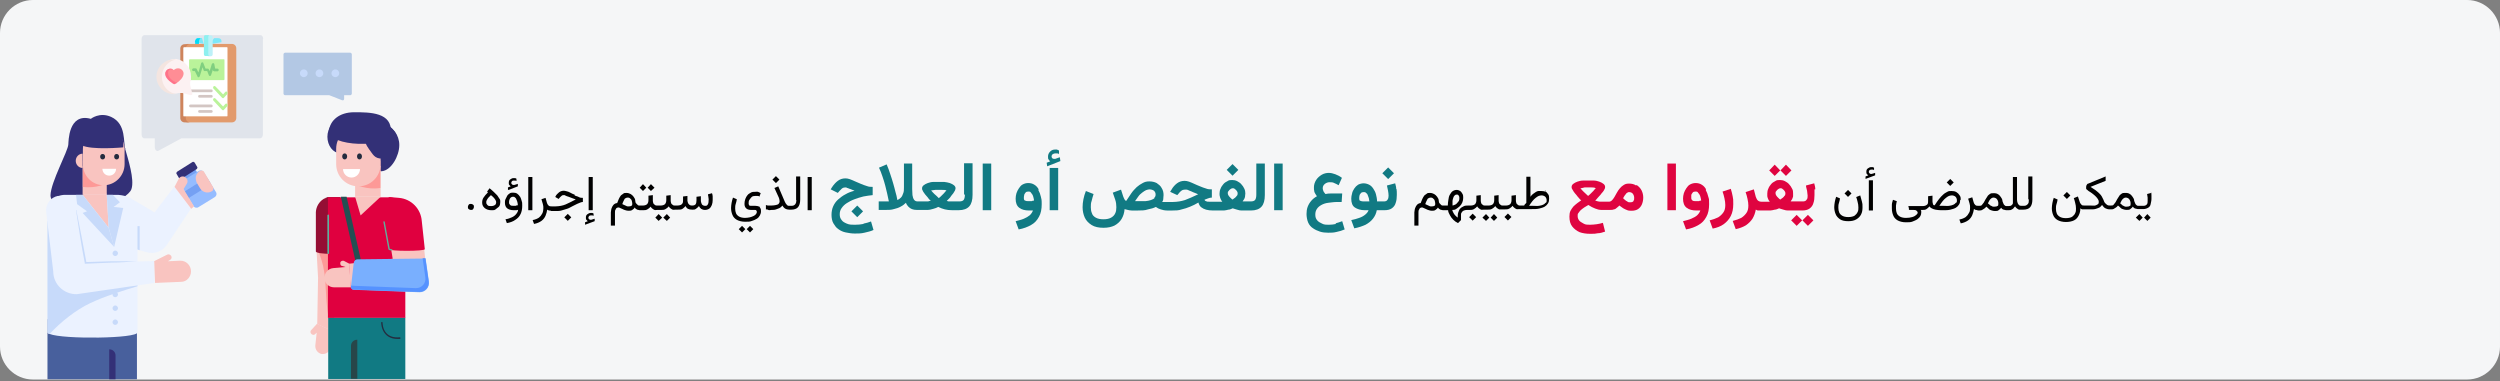 <?xml version="1.0" encoding="UTF-8"?>
<svg xmlns="http://www.w3.org/2000/svg" id="Ebene_1" data-name="Ebene 1" version="1.1" viewBox="0 0 911 139">
  <rect x="0" y="0" width="911" height="139" fill="#808080" stroke="none"/>
  <defs>
    <style>
      .cls-1 {
        fill: #242c3f;
      }

      .cls-1, .cls-2, .cls-3, .cls-4, .cls-5, .cls-6, .cls-7, .cls-8, .cls-9, .cls-10, .cls-11, .cls-12, .cls-13, .cls-14, .cls-15, .cls-16, .cls-17, .cls-18, .cls-19, .cls-20, .cls-21, .cls-22, .cls-23, .cls-24, .cls-25, .cls-26, .cls-27, .cls-28, .cls-29, .cls-30, .cls-31, .cls-32, .cls-33, .cls-34, .cls-35, .cls-36 {
        stroke-width: 0px;
      }

      .cls-2 {
        fill: #fcf1f2;
      }

      .cls-3 {
        fill: #7de8f9;
      }

      .cls-4 {
        fill: #117a83;
      }

      .cls-5 {
        fill: #bcf1f8;
      }

      .cls-6 {
        fill: #95bcff;
      }

      .cls-7 {
        fill: #000;
      }

      .cls-8 {
        fill: #8ef0f0;
      }

      .cls-9 {
        fill: #ce845c;
      }

      .cls-10 {
        fill: #ebf2ff;
      }

      .cls-11 {
        fill: #e29a6c;
      }

      .cls-12 {
        fill: #df0440;
      }

      .cls-13 {
        fill: #baf39a;
      }

      .cls-14 {
        fill: #80cf80;
      }

      .cls-15 {
        fill: #79affe;
      }

      .cls-16 {
        fill: #234f53;
      }

      .cls-17 {
        fill: #5592ff;
      }

      .cls-18 {
        fill: #ff738a;
      }

      .cls-19 {
        fill: #f5f6f7;
      }

      .cls-20 {
        fill: #950e34;
      }

      .cls-21 {
        fill: #5db19c;
      }

      .cls-22 {
        fill: #e0003f;
      }

      .cls-23 {
        fill: #f9c4c0;
      }

      .cls-24 {
        fill: #fd9997;
      }

      .cls-25 {
        fill: #d3c6c3;
      }

      .cls-26 {
        fill: #75a0f3;
      }

      .cls-27 {
        fill: #284649;
      }

      .cls-28 {
        fill: #c7dafa;
      }

      .cls-29 {
        fill: #e0e4eb;
      }

      .cls-30 {
        fill: #48609d;
      }

      .cls-31 {
        fill: #fff;
      }

      .cls-32 {
        fill: #333077;
      }

      .cls-33 {
        fill: #00ddf9;
      }

      .cls-34 {
        fill: #b3c8e4;
      }

      .cls-35 {
        fill: #f4e5e0;
      }

      .cls-36 {
        fill: #ff8d95;
      }
    </style>
  </defs>
  <g id="Ebene_1-2" data-name="Ebene 1">
    <g id="Page-1">
      <g id="vorlage">
        <g id="arztbesuch-entscheiden-">
          <path id="Path-Copy" class="cls-19" d="M0,12v114.3c0,6.6,5.4,12,12,12h887c6.6,0,12-5.4,12-12h0V12C911,5.4,905.6,0,899,0H12C5.4,0,0,5.4,0,12Z"></path>
        </g>
      </g>
    </g>
    <g>
      <g>
        <rect class="cls-4" x="310.8" y="75.5" width="3" height="3" transform="translate(37.1 243.4) rotate(-45)"></rect>
        <path class="cls-4" d="M314.7,81.6c-1,.2-2.1.3-3.2.3s-2,0-2.9-.4-1.5-.7-1.9-1.3c-.5-.6-.7-1.2-.7-2.1s.2-1.6.7-2.3c.5-.7,1.1-1.3,1.9-1.8s1.7-1,2.8-1.4c1-.4,2.1-.7,3.2-1,1.1-.2,2.3-.4,3.4-.5v-3c-.7,0-1.4,0-2.1-.3-.7-.2-1.5-.5-2.2-.8s-1.4-.6-2.1-.9-1.3-.6-1.9-.8c-.6-.2-1.1-.3-1.6-.3-1.1,0-2,.3-2.8.9s-1.5,1.4-2.1,2.3l-.5.8,2.6,1.3.6-.7c.3-.3.6-.6.9-.9.4-.3.8-.4,1.2-.4s.4,0,.7.2c.3,0,.7.3,1.2.4.5.2,1,.4,1.5.6-1.2.3-2.3.7-3.3,1.3-1,.5-1.9,1.2-2.7,1.9-.8.7-1.4,1.6-1.8,2.5s-.6,2-.6,3.1.2,2.3.7,3.1,1,1.6,1.8,2.1c.8.6,1.7,1,2.7,1.2s2.1.4,3.3.4,2.3,0,3.5-.3,2.3-.5,3.3-1l-.9-3.1c-.8.3-1.7.6-2.8.8h0Z"></path>
        <path class="cls-4" d="M351.6,70.9c0,.8-.1,1.4-.4,1.9-.3.4-.8.6-1.7.6h-3.4c-.4,0-.7,0-1.1-.2.2-.2.5-.5.8-.8s.6-.6.8-1c.3-.3.5-.7.8-1,.2-.3.4-.7.6-1,.1-.3.2-.6.2-.8,0-.4-.2-.8-.6-1.1-.4-.3-.9-.6-1.5-.8-.6-.2-1.3-.3-2-.4-.7,0-1.4,0-2,0s-1.3,0-2,0c-.7,0-1.4.2-2,.4-.6.2-1.1.5-1.5.8s-.6.7-.6,1.1,0,.5.2.8c.1.3.3.6.6,1,.2.3.5.7.8,1s.6.7.8,1c.3.3.5.6.8.8-.3,0-.6,0-1,.2h-3.8c-.6,0-1-.2-1.3-.6s-.5-1-.6-1.7c0-.7-.1-1.4-.1-2.2v-9.3h-3v8.6c0,.9,0,1.7-.3,2.3-.2.6-.4,1.1-.8,1.5s-.8.7-1.3.9c-.2-1.1-.4-2.1-.7-3-.2-.9-.5-1.9-.8-3s-.7-2.3-1.1-3.5c-.4-1.2-.8-2.4-1.3-3.5l-2.8,1.2c.5,1,.9,2.1,1.3,3.3.4,1.1.7,2.2,1,3.3.3,1.1.5,2,.7,2.9s.4,1.8.6,2.8h-3.7v3.1h2.5c1.1,0,2.1,0,3-.3.9-.2,1.8-.5,2.5-.9.8-.4,1.4-.9,1.9-1.4.2.5.5,1,.9,1.4s.8.7,1.3.9c.5.2,1.1.3,1.8.3h1.9c.6,0,1.3,0,2,0,.7,0,1.4-.2,2.1-.4.7-.2,1.3-.4,1.8-.7.8.4,1.6.7,2.4.9.8.2,1.7.3,2.7.3h2.3c1.8,0,3.1-.5,3.9-1.4s1.2-2.3,1.2-4.2v-11.5h-3.1v11.3l.3.2ZM344,70.4c-.3.3-.6.6-.9.9s-.6.6-1,.9c-.6-.6-1.1-1.1-1.6-1.5-.4-.4-.8-.8-1.2-1.3.5,0,1-.2,1.5-.2h2.6c.5,0,1,0,1.5.2-.3.3-.6.6-.9,1h0Z"></path>
        <rect class="cls-4" x="358.1" y="59.6" width="3.1" height="17"></rect>
        <path class="cls-4" d="M378.5,69c-.4-.7-.9-1.3-1.6-1.7-.6-.4-1.4-.6-2.2-.6s-1.4.2-2,.5-1,.8-1.4,1.4-.7,1.2-.9,1.8c-.2.7-.3,1.3-.3,2,0,1.5.4,2.6,1.3,3.3.9.7,2.1,1,3.6,1s.4,0,.7,0,.5,0,.7,0c-.2.6-.6,1.2-1.1,1.7-.6.5-1.3.9-2.2,1.3-.9.4-1.9.6-3,.9l1.1,3c1.7-.3,3.3-.9,4.5-1.6,1.3-.7,2.2-1.7,2.9-3,.7-1.2,1-2.8,1-4.6s-.1-1.8-.3-2.7c-.2-.9-.5-1.7-.9-2.4v-.2ZM376,73.3h-1c-.6,0-1.1,0-1.4-.2-.4,0-.5-.5-.5-.9s0-.6.1-1c0-.4.3-.7.5-1s.6-.4,1-.4.7,0,.9.3.4.5.6.8.3.7.4,1.1.2.8.2,1.1c-.2,0-.5,0-.8.2h0Z"></path>
        <path class="cls-4" d="M384.5,57.9h0c-.4,0-.8,0-1-.2s-.3-.4-.3-.6c0-.4.1-.7.4-.9s.6-.3.9-.3h.7c.2,0,.5,0,.7.3v-1.4c-.3,0-.5-.2-.7-.3-.2,0-.5,0-.8,0-.6,0-1.2.2-1.7.7s-.8,1.1-.8,1.8,0,.8.2,1.1.4.5.6.7l-1.3.5.2,1.3,4.8-1.9-.2-1.4-1.7.6h0Z"></path>
        <rect class="cls-4" x="382.5" y="61.2" width="3.1" height="15.4"></rect>
        <rect class="cls-4" x="447.6" y="60.4" width="3" height="3" transform="translate(87.8 335.7) rotate(-45)"></rect>
        <path class="cls-4" d="M457.8,70.9c0,.8-.1,1.4-.4,1.9-.3.4-.8.6-1.7.6h-2.9c.2-.3.4-.6.6-.9.1-.3.3-.6.3-1s.1-.7.1-1c0-.6-.1-1.2-.4-1.8-.3-.6-.6-1.1-1.1-1.6-.4-.5-1-.8-1.5-1.1-.6-.3-1.2-.4-1.8-.4s-1.2,0-1.7.4c-.6.3-1.1.6-1.5,1.1s-.8,1-1,1.6c-.3.6-.4,1.2-.4,1.8s0,.7.1,1c0,.3.2.7.3,1s.3.6.6,1h-4.8c-.5,0-.8,0-1.1-.2-.3,0-.5-.3-.6-.5.4-.2.8-.3,1.3-.5s.9-.3,1.4-.3v-3c-.7,0-1.4,0-2.1-.3-.7-.2-1.5-.5-2.2-.8s-1.5-.6-2.1-.9c-.7-.3-1.3-.6-1.9-.8-.6-.2-1.1-.3-1.6-.3-1.1,0-2,.3-2.8.9s-1.5,1.4-2,2.3l-.5.8,2.6,1.2.6-.7c.2-.3.5-.6.9-.9s.8-.4,1.2-.4.4,0,.7,0c.3,0,.6.2,1.1.4.4.2.9.3,1.4.6.5.2,1.1.4,1.7.7-.9.4-1.8.8-2.6,1.2-.8.3-1.5.6-2.2.9-.7.2-1.4.4-2.1.5s-1.5.2-2.3.2h-3.9c.2-.3.4-.7.4-1.2s.1-.9.1-1.3c0-1-.2-1.8-.7-2.6-.4-.8-1.1-1.3-1.8-1.8-.8-.4-1.7-.6-2.7-.6s-1.7.2-2.4.6c-.8.4-1.5.9-2.2,1.5-.7.7-1.4,1.4-2,2.3s-1.2,1.8-1.8,2.7c-.2,0-.4-.2-.6-.5s-.3-.7-.5-1.1l-.8-2.5-3,1.1c.3.8.6,1.7.9,2.6s.4,1.8.4,2.7-.1,1.6-.4,2.2c-.3.7-.8,1.2-1.5,1.6s-1.6.6-2.8.6-2.1-.2-2.8-.6c-.7-.4-1.2-.9-1.4-1.6-.3-.7-.4-1.4-.4-2.2s0-1.5.3-2.3c.2-.8.4-1.6.7-2.5l-2.8-1.1c-.4,1-.7,2-.9,3-.2,1-.3,2-.3,2.9,0,1.4.3,2.7.8,3.8.5,1.1,1.4,2,2.5,2.7s2.6,1,4.3,1,2.9-.3,4-.8c1.1-.6,2-1.4,2.6-2.4s1-2.2,1.1-3.6l1.2.3c.4.1.9.2,1.4.2h2.3c1.3,0,2.5,0,3.6-.4,1.1-.2,2.1-.5,2.9-.9.5.4,1.1.7,1.8.9.6.2,1.4.4,2.3.4h2c1.1,0,2.2,0,3.3-.4,1-.2,2.1-.6,3.1-1s2-.9,3-1.5c.2.7.5,1.3,1,1.7.5.4,1.1.7,1.8.9.7.2,1.6.3,2.6.3h2.4c.4,0,.9,0,1.5,0,.5,0,1.1-.2,1.6-.3.6,0,1.1-.3,1.6-.5.5.2,1,.3,1.6.5s1.1.3,1.6.3,1,0,1.4,0h2c1.8,0,3.1-.5,3.9-1.4s1.2-2.3,1.2-4.2v-11.5h-3.1v11.3h0ZM420.7,72.2c-.3.3-.8.5-1.3.7-.6.2-1.2.3-2,.4h-3.8c.4-.6.8-1.1,1.2-1.7s.9-1,1.4-1.4,1-.7,1.4-.9c.5-.2,1-.3,1.4-.3s1.1.2,1.5.5c.4.4.6.8.6,1.4s-.2.9-.5,1.2h0ZM450.7,71.3c-.2.3-.4.6-.7.8-.3.2-.6.4-.8.6-.2,0-.5-.3-.8-.6-.3-.3-.5-.5-.7-.8s-.3-.6-.3-.9,0-.5.3-.8c.2-.3.4-.5.7-.7.3-.2.5-.3.8-.3s.5,0,.8.3c.3.2.5.4.7.7.2.3.3.5.3.8s0,.6-.3,1h0Z"></path>
        <rect class="cls-4" x="464.3" y="59.6" width="3.1" height="17"></rect>
        <path class="cls-4" d="M486.9,81.6c-.9.2-1.8.3-2.7.3s-1.7,0-2.4-.4c-.7-.3-1.4-.7-1.8-1.2-.5-.6-.7-1.2-.7-2.1s.2-1.5.6-2.1.9-1,1.6-1.4,1.6-.7,2.5-.8,2.1-.3,3.3-.3h1.6l.2-3.1h-3.9c-.6,0-1.3,0-2.1.2-.2,0-.3-.3-.5-.5s-.3-.4-.4-.7c-.1-.3-.2-.6-.2-.9,0-.7.3-1.2.8-1.6s1.1-.6,1.7-.6,1.2,0,1.7.3c.5.2,1.1.5,1.6.8l1.2-2.7c-.8-.6-1.6-1-2.4-1.3s-1.6-.5-2.4-.5-1.8.2-2.6.7c-.8.5-1.5,1.1-2,1.9s-.8,1.7-.8,2.6,0,.9.1,1.3c0,.4.2.8.4,1.1.2.3.4.7.6.9-.9.5-1.6,1.1-2.1,1.7-.6.7-1,1.4-1.3,2.2-.3.8-.4,1.7-.4,2.6s.2,2.2.6,3.1,1,1.6,1.8,2.1c.7.5,1.6.9,2.5,1.2s2,.4,3,.4,2,0,3.1-.3c1-.2,2-.5,2.9-.9l-.9-3c-.8.3-1.7.6-2.5.8l.3.2Z"></path>
        <rect class="cls-4" x="504.3" y="61.7" width="3" height="3" transform="translate(103.5 376.1) rotate(-45)"></rect>
        <path class="cls-4" d="M508.8,69c0-.7-.2-1.5-.4-2.2l-3,.8c.1.6.3,1.3.4,1.9s.2,1.2.2,1.8-.1,1.1-.4,1.5c-.2.4-.7.6-1.3.6h-2.5c0-.9-.2-1.8-.4-2.6-.2-.8-.6-1.5-1-2.1s-.9-1.1-1.5-1.4-1.3-.5-2-.5-1.4.2-2,.5c-.6.4-1,.8-1.4,1.4s-.7,1.2-.8,1.8c-.2.7-.3,1.3-.3,1.9,0,1.5.4,2.6,1.3,3.2s2.1,1,3.7,1h1.3c-.2.6-.6,1.1-1.2,1.6s-1.3.9-2.2,1.2c-.9.3-1.8.6-2.9.8l1.1,3c1.6-.3,3-.8,4.1-1.3,1.1-.6,2-1.3,2.7-2.2s1.2-1.9,1.4-3.1h2.7c1.2,0,2.1-.2,2.8-.7s1.2-1.2,1.4-2c.3-.8.4-1.8.4-2.9s0-1.4-.1-2.1h-.1ZM497.3,73.4c-.6,0-1.1,0-1.5-.2-.4,0-.5-.4-.5-.9s0-.6.1-1c0-.3.3-.7.5-.9.2-.3.6-.4,1-.4s.6,0,.9.3c.2.2.5.4.6.8s.3.7.4,1.1c0,.4.2.8.2,1.2h-1.7Z"></path>
      </g>
      <g>
        <path class="cls-12" d="M596.2,67.6c-.7-.5-1.6-.7-2.6-.7s-1.4.2-1.9.5-1,.7-1.4,1.2-.8,1-1.1,1.6c-.3.5-.6,1.1-.9,1.6-.3.5-.6.9-.9,1.2-.3.3-.7.5-1.1.5h-3c-.7,0-1.4-.2-2-.4.3-.3.6-.6.9-1,.3-.4.7-.7,1-1.1s.6-.8.9-1.1c.3-.4.5-.7.6-1,.2-.3.2-.6.2-.8,0-.4-.2-.8-.6-1.1s-.9-.6-1.5-.8c-.6-.2-1.3-.4-2-.4s-1.4,0-2,0-1.3,0-2,0c-.7,0-1.4.2-2,.4-.6.2-1.1.5-1.5.8s-.6.7-.6,1.1,0,.5.2.8.4.7.6,1c.3.4.6.8.9,1.1.3.4.6.8.9,1.1.3.4.6.7.9.9-.5.3-.9.7-1.4,1-.5.4-1,.8-1.4,1.2-.4.5-.8,1-1.1,1.6s-.4,1.3-.4,2.1c0,1.5.3,2.7,1,3.6s1.6,1.6,2.7,2.1c1.1.4,2.4.6,3.9.6s1.8,0,2.7-.2c.9,0,1.8-.3,2.7-.6l-.8-3.2c-.7.2-1.4.4-2.2.5s-1.7.2-2.5.2-1.7,0-2.3-.4-1.2-.6-1.6-1.1c-.4-.5-.6-1-.6-1.7s0-.7.3-1.1c.2-.3.5-.7.8-1,.4-.3.8-.7,1.3-1s1-.6,1.5-.9c.9.6,1.7,1,2.5,1.3.7.3,1.5.5,2.2.5s1.5,0,2.3,0h.8c.6,0,1.1,0,1.5-.2.4,0,.8-.3,1.1-.6.3-.2.6-.5.9-.8.5.4,1,.7,1.4,1,.5.3,1,.5,1.5.7s1,.2,1.6.2c.9,0,1.7-.2,2.3-.6s1.1-1,1.4-1.7.5-1.6.5-2.5-.2-1.8-.6-2.6-1-1.4-1.7-1.9h-.3ZM580.6,69.6c-.3.3-.6.6-.9.9-.3.3-.6.6-1,.9-.6-.6-1.2-1.1-1.6-1.5-.4-.4-.8-.8-1.2-1.3.5,0,1-.2,1.5-.3h2.6c.5,0,1,0,1.5.3-.3.3-.6.6-.9,1h0ZM595.3,73.2c-.2.3-.5.5-1,.5s-.4,0-.7,0c-.3,0-.5-.2-.8-.4-.2,0-.4-.3-.6-.4-.2-.2-.5-.4-.7-.6,0-.3.3-.6.5-1,.2-.3.5-.6.7-.9.3-.2.6-.4.9-.4.6,0,1.1.2,1.4.6.3.4.5.9.5,1.5s0,.8-.3,1.1h0Z"></path>
        <rect class="cls-12" x="607.6" y="59.6" width="3.1" height="17"></rect>
        <path class="cls-12" d="M621.7,69c-.4-.7-.9-1.3-1.6-1.7-.6-.4-1.4-.6-2.2-.6s-1.4.2-2,.5-1,.8-1.4,1.4-.7,1.2-.9,1.8c-.2.7-.3,1.3-.3,2,0,1.5.4,2.6,1.3,3.3.9.7,2.1,1,3.6,1s.4,0,.7,0,.5,0,.7,0c-.2.6-.6,1.2-1.1,1.7s-1.3.9-2.2,1.3-1.9.6-3,.9l1.1,3c1.8-.3,3.3-.9,4.5-1.6,1.3-.7,2.2-1.7,2.9-3,.7-1.2,1-2.8,1-4.6s0-1.8-.3-2.7c-.2-.9-.5-1.7-.9-2.4v-.2ZM619.2,73.3h-1c-.6,0-1.1,0-1.4-.2s-.5-.5-.5-.9,0-.6,0-1c0-.4.3-.7.5-1s.6-.4,1-.4.7,0,.9.3.4.5.6.8c.2.3.3.7.4,1.1s.2.8.2,1.1c-.2,0-.5,0-.8.2Z"></path>
        <path class="cls-12" d="M630.7,68.8l-3,1c.3.8.5,1.6.7,2.5s.3,1.7.3,2.4c0,1.1-.2,2-.7,2.7s-1.1,1.3-1.9,1.8c-.8.4-1.9.8-3.1,1.1l1.1,3c1.5-.3,2.9-.8,4-1.6,1.1-.8,2-1.8,2.6-3s.9-2.6.9-4.3,0-1.8-.2-2.8-.4-1.9-.7-2.8h0Z"></path>
        <polygon class="cls-12" points="648.7 62.1 646.7 60 644.7 62.1 646.7 64.1 648.7 62.1"></polygon>
        <polygon class="cls-12" points="652.8 62.1 650.8 60 648.8 62.1 650.8 64.1 652.8 62.1"></polygon>
        <path class="cls-12" d="M661.5,69c0-.7-.2-1.5-.4-2.2l-3,.8c0,.6.3,1.3.4,1.9,0,.6.2,1.2.2,1.8s0,1.1-.4,1.5c-.2.4-.7.6-1.3.6h-4.5c.2-.3.4-.6.6-.9,0-.3.3-.6.3-1s0-.7,0-1c0-.6,0-1.2-.4-1.8-.3-.6-.6-1.1-1.1-1.6-.4-.5-1-.8-1.5-1.1-.6-.3-1.2-.4-1.8-.4s-1.2,0-1.7.4c-.6.3-1.1.6-1.5,1.1s-.8,1-1,1.6c-.3.6-.4,1.2-.4,1.8s0,.7,0,1c0,.3.2.7.3,1s.3.6.6,1h-3.1c-.5,0-1-.2-1.3-.5s-.5-.8-.7-1.3l-.7-2.7-3,1c.3.8.5,1.6.7,2.5s.3,1.7.3,2.4c0,1.1-.2,2-.7,2.7s-1.1,1.3-1.9,1.8c-.8.4-1.9.8-3.1,1.1l1.1,3c1.4-.3,2.7-.8,3.7-1.4,1-.7,1.8-1.5,2.4-2.4.6-1,1-2.1,1.2-3.3.2,0,.5.3.8.3s.6,0,.9,0h2.1c.4,0,.9,0,1.5,0,.5,0,1.1-.2,1.6-.3.6,0,1.1-.3,1.6-.5.5.2,1,.3,1.6.5s1.1.3,1.6.3,1,0,1.4,0h3.7c1.2,0,2.1-.2,2.8-.7s1.2-1.2,1.4-2c.3-.8.4-1.8.4-2.9s0-1.4,0-2.1h.2ZM650.3,71.3c-.2.3-.4.6-.7.8s-.6.4-.8.6c-.2,0-.5-.3-.8-.6-.3-.3-.5-.5-.7-.8s-.3-.6-.3-.9,0-.5.3-.8c.2-.3.4-.5.7-.7s.5-.3.8-.3.5,0,.8.3c.3.2.5.4.7.7.2.3.3.5.3.8s0,.6-.3,1h0Z"></path>
        <polygon class="cls-12" points="652.7 80.3 654.7 82.3 656.7 80.3 654.7 78.3 652.7 80.3"></polygon>
        <polygon class="cls-12" points="656.8 80.3 658.8 82.3 660.8 80.3 658.8 78.3 656.8 80.3"></polygon>
      </g>
      <g>
        <path class="cls-7" d="M181.2,71.2c-.4-.4-.8-.8-1.2-1.2s-1-.9-1.6-1.4l-.9,1.2.3.3c-.7.7-1.2,1.3-1.6,1.9s-.5,1.2-.5,1.9.3,1.4.9,1.9,1.4.8,2.4.8,1.3,0,1.7-.4.9-.6,1.2-1,.4-1,.4-1.6,0-.8-.3-1.2-.5-.8-.8-1.2h0ZM180.4,74.7c-.3.2-.8.4-1.4.4s-1.1,0-1.4-.4-.4-.5-.4-.9,0-.6.2-.9.3-.6.6-.9.6-.6.9-.9c.3.3.6.5.9.8s.5.6.7.9.3.6.3.8c0,.5-.1.8-.4,1.1h0Z"></path>
        <path class="cls-7" d="M189.5,71.7c-.3-.5-.6-.8-1-1.1-.4-.3-.9-.4-1.5-.4s-.9,0-1.3.3-.7.5-.9.9-.4.8-.6,1.2-.2.9-.2,1.3c0,.9.3,1.6.8,2s1.3.7,2.4.7.5,0,.8,0,.6,0,.8-.2c0,.6-.3,1.1-.7,1.6s-.9.9-1.6,1.2-1.4.6-2.3.7l.5,1.4c1.2-.2,2.3-.6,3.1-1.2.8-.5,1.5-1.2,1.9-2.1.4-.8.6-1.8.6-3s0-1.2-.2-1.8-.3-1.1-.6-1.6h0ZM188,75h-.8c-.6,0-1,0-1.3-.3s-.4-.5-.4-.9,0-.6.1-.9.2-.6.4-.8.5-.4.9-.4.5,0,.7.2.4.3.5.6.3.6.4,1,.2.8.2,1.3c-.3,0-.5,0-.8.2h.1Z"></path>
        <path class="cls-7" d="M185.4,69.2l3.3-1.3v-.9c-.1,0-1.3.4-1.3.4h0c-.3,0-.6,0-.8-.2s-.3-.4-.3-.5c0-.3.1-.5.3-.7s.4-.2.7-.2h.4c0,0,.3,0,.5.2v-.9c-.2,0-.3-.2-.5-.2h-.6c-.4,0-.8.2-1.2.5s-.5.7-.5,1.2,0,.6.2.8.3.4.5.5l-1,.4v.9h.3Z"></path>
        <rect class="cls-7" x="192.5" y="64.5" width="1.5" height="12.1"></rect>
        <path class="cls-7" d="M209.3,70.9c-.5-.2-1-.4-1.5-.7s-.9-.4-1.3-.5-.8-.2-1-.2c-.7,0-1.3.2-1.8.6s-1,.9-1.3,1.5v.2c-.1,0,1.2.7,1.2.7l.2-.3c.2-.3.5-.5.8-.8s.6-.3.9-.3.3,0,.6.2.6.2,1.1.4.8.3,1.3.5.9.3,1.3.5c-.7.3-1.4.7-2,1s-1.2.6-1.7.8-1.1.4-1.7.5-1.2.2-1.9.2h-1.5c-.4,0-.8,0-1.1-.3s-.5-.6-.6-1l-.5-1.8-1.5.5c.2.6.3,1.1.5,1.7s.2,1.1.2,1.6-.1,1.4-.4,1.9c-.3.6-.7,1.1-1.2,1.5-.6.4-1.3.7-2.3.9l.5,1.4c1.1-.2,2-.6,2.7-1.1s1.2-1.2,1.5-1.9c.3-.7.5-1.5.6-2.2l.6.3c.2,0,.6,0,.9.2h1.5c.8,0,1.6,0,2.2-.2s1.3-.4,2-.6,1.3-.6,2.1-1l1.6-.8c.4-.2.9-.4,1.2-.5s.6-.2.9-.2v-1.5c-.5,0-1,0-1.5-.3s-1-.3-1.5-.6v-.3Z"></path>
        <rect class="cls-7" x="206" y="78.3" width="1.8" height="1.8" transform="translate(4.6 169.5) rotate(-45)"></rect>
        <rect class="cls-7" x="214.5" y="64.5" width="1.5" height="12.1"></rect>
        <path class="cls-7" d="M215.5,80.1h0c-.3,0-.6,0-.8-.2s-.3-.3-.3-.5c0-.3.1-.5.3-.7s.4-.2.7-.2h.4c0,0,.3,0,.5.2v-.9c-.2,0-.3-.2-.5-.2h-.6c-.4,0-.8.2-1.2.5s-.5.7-.5,1.2,0,.6.2.8.3.4.5.5l-1,.4v.9c.1,0,3.5-1.3,3.5-1.3v-.9c-.1,0-1.3.4-1.3.4h.1Z"></path>
        <polygon class="cls-7" points="238.5 68.4 237.2 67.1 236 68.4 237.2 69.6 238.5 68.4"></polygon>
        <polygon class="cls-7" points="235.5 68.4 234.3 67.1 233.1 68.4 234.3 69.6 235.5 68.4"></polygon>
        <polygon class="cls-7" points="238.8 79.3 240 80.5 241.3 79.3 240 78 238.8 79.3"></polygon>
        <polygon class="cls-7" points="241.7 79.3 243 80.5 244.2 79.3 243 78 241.7 79.3"></polygon>
        <path class="cls-7" d="M259.5,70.4l-1.5.4c0,.2,0,.4.1.7s0,.5.1.8,0,.6,0,.9,0,.6-.1.9-.2.5-.4.7-.4.2-.8.2-.9-.2-1.1-.5-.3-.7-.4-1.2v-1.8c-.1,0-1.6.2-1.6.2v1.3c0,.6-.1,1.1-.3,1.4s-.6.5-1.3.5-.9-.2-1.2-.5-.4-.7-.5-1.2v-1.8c-.1,0-1.6.2-1.6.2v1.3c0,.5,0,.9-.2,1.2s-.4.5-.7.6-.7.2-1.2.2h-.7c-.4,0-.7,0-.9-.2s-.5-.3-.6-.6-.2-.6-.2-.9v-2.1c-.1,0-1.6.2-1.6.2v1.6c0,.7-.2,1.2-.5,1.5s-.9.5-1.6.5h-1.1c-.4,0-.7,0-.9-.2s-.5-.3-.6-.6-.2-.6-.2-.9v-2.1c-.1,0-1.6.2-1.6.2v1.6c0,.7-.2,1.2-.5,1.5s-.9.5-1.6.5h-1.1c-.3,0-.5,0-.7-.2s-.4-.4-.6-.6-.3-.6-.3-.9c0-.6-.3-1.1-.6-1.5s-.7-.8-1.1-1-.9-.4-1.5-.4-.9,0-1.2.3-.7.4-.9.7-.5.7-.7,1.2-.4,1-.6,1.5c-.5,0-1,.3-1.3.6s-.5.7-.7,1.2-.2,1-.3,1.6v4.8h1.5v-4.7c0-.5,0-.8.2-1.1s.2-.5.4-.6.4-.2.6-.2.4,0,.7.2.6.2.9.4.7.3,1,.4.7.2,1.1.2c.6,0,1,0,1.4-.3s.7-.5.9-.9c.2.4.5.6.9.8.3,0,.6.2.9.2h1.2c.6,0,1.1,0,1.6-.3s.9-.6,1.2-1c.2.3.3.5.6.7s.5.4.8.5.6,0,1,0h1.4c.6,0,1.1,0,1.6-.3s.9-.6,1.2-1c.2.3.3.5.6.7s.5.4.8.5.6,0,1,0h.8c.8,0,1.4,0,1.8-.3s.8-.6,1.1-1c.2.4.5.8.9,1s.9.3,1.6.3.9,0,1.3-.3.8-.6,1.1-1c.2.4.5.8.8,1s.8.4,1.4.4,1.2-.2,1.6-.5.7-.8.9-1.3.3-1.2.3-1.8v-1.3c0-.4-.1-.9-.3-1.3h.1ZM230.2,74.9c-.2.2-.5.3-.9.3s-.3,0-.6,0-.5-.2-.8-.3-.7-.3-1.1-.5c0-.3.2-.6.3-.9s.3-.5.4-.8.3-.4.5-.5.4-.2.7-.2.6,0,.9.3.5.4.6.8.2.7.2,1.1,0,.6-.3.9h.1Z"></path>
        <polygon class="cls-7" points="269.2 83.5 270.4 84.7 271.6 83.5 270.4 82.3 269.2 83.5"></polygon>
        <path class="cls-7" d="M276.5,75.3c-.3-.2-.7-.3-1.3-.3h-1.5c-.3,0-.6,0-.7-.2s-.2-.3-.2-.6c0-.5,0-1,.3-1.4s.5-.7.8-1,.8-.4,1.3-.4h.8c.3,0,.5,0,.7.3l.5-1.3c-.3-.2-.7-.4-1-.5s-.7,0-1,0c-.6,0-1.1,0-1.6.3s-.9.5-1.2.9-.6.8-.8,1.4-.3,1.1-.3,1.6,0,.7.1,1,.2.5.4.7.4.4.7.5.7.2,1.1.2h1.4c.3,0,.5,0,.6.2s.2.3.2.5c0,.3-.1.5-.3.8-.2.3-.5.5-.9.7s-.9.4-1.4.5-1.1.2-1.7.2c-.9,0-1.7-.2-2.2-.5s-.9-.7-1.1-1.2-.3-1.1-.3-1.7,0-1.1.2-1.7.3-1.1.4-1.7l-1.4-.6c-.2.6-.4,1.3-.5,1.9s-.2,1.3-.2,1.9c0,.9.2,1.8.5,2.5.3.8.9,1.4,1.6,1.8s1.8.7,3,.7,1.8,0,2.5-.3c.7-.2,1.3-.5,1.8-.8s.9-.8,1.1-1.2.4-.9.4-1.4,0-.9-.2-1.2-.3-.6-.6-.8v.3Z"></path>
        <polygon class="cls-7" points="272.1 83.5 273.3 84.7 274.5 83.5 273.3 82.3 272.1 83.5"></polygon>
        <rect class="cls-7" x="281.8" y="64.5" width="1.8" height="1.8" transform="translate(36.6 219.1) rotate(-45)"></rect>
        <path class="cls-7" d="M290.2,72.9c0,.6-.1,1.1-.4,1.5s-.7.6-1.4.6h-.8c-.3,0-.5,0-.7-.2s-.4-.4-.6-.7-.4-.8-.7-1.5l-2-4.7-1.4.6,1.6,3.5c0,.2.2.4.2.7s.1.4.1.6c0,.4-.1.6-.3.9s-.6.4-1,.5-1.1.2-1.8.2h-.9c-.3,0-.6,0-1-.2v1.6c.3,0,.6,0,.9.2s.7,0,1.1,0c.6,0,1.2,0,1.7-.2s.9-.3,1.3-.5.7-.5,1-.9c.2.3.4.6.6.8s.5.4.8.5.7.2,1.1.2h.7c1.1,0,2-.3,2.5-.9s.8-1.5.8-2.8v-8.4h-1.5v8.6Z"></path>
        <rect class="cls-7" x="294.3" y="64.5" width="1.5" height="12.1"></rect>
        <rect class="cls-7" x="535.8" y="78.2" width="1.8" height="1.8" transform="translate(101.2 402.7) rotate(-45)"></rect>
        <polygon class="cls-7" points="543.2 79.3 544.4 80.5 545.6 79.3 544.4 78 543.2 79.3"></polygon>
        <polygon class="cls-7" points="540.2 79.3 541.5 80.5 542.7 79.3 541.5 78 540.2 79.3"></polygon>
        <rect class="cls-7" x="548.6" y="78.2" width="1.8" height="1.8" transform="translate(105 411.7) rotate(-45)"></rect>
        <path class="cls-7" d="M563.4,70c-.5-.3-1.1-.4-1.8-.4s-.7,0-1,0-.7.2-1,.4-.6.4-1,.7-.6.6-.9,1v-7.3h-1.5v9.4c0,.2-.2.4-.4.5s-.2.4-.4.6h-1.3c-.4,0-.7,0-.9-.2s-.5-.3-.6-.6-.2-.6-.2-.9v-2.1c0,0-1.6.2-1.6.2v1.6c0,.7-.2,1.2-.5,1.5s-.9.5-1.6.5h-.9c-.4,0-.7,0-.9-.2s-.5-.3-.6-.6-.2-.6-.2-.9v-2.1c0,0-1.6.2-1.6.2v1.6c0,.7-.2,1.2-.5,1.5s-.9.5-1.6.5h-1.1c-.4,0-.7,0-.9-.2s-.5-.3-.6-.6-.2-.6-.2-.9v-2.1c0,0-1.6.2-1.6.2v1.6c0,.7-.2,1.2-.5,1.5s-.9.5-1.6.5h-1c-.6,0-1.1,0-1.6.3-.5.2-.9.5-1.2.8s-.5.8-.7,1.4-.2,1.2-.2,1.9c-.3-.2-.6-.5-.9-.8-.3-.3-.5-.6-.7-1-.2-.3-.3-.7-.4-1,.5,0,1,0,1.5-.4s.9-.6,1.3-1,.7-.9.9-1.4.3-1.1.3-1.6,0-1.1-.3-1.5c-.2-.4-.5-.8-.8-1s-.8-.4-1.3-.4-1.1.2-1.5.5-.7.8-1,1.3-.4,1.1-.5,1.8-.2,1.3-.2,1.9v.2h-1.7c-.3,0-.5,0-.7-.2s-.4-.4-.6-.6-.3-.6-.3-.9c0-.6-.3-1.1-.6-1.5s-.7-.8-1.1-1-.9-.4-1.5-.4-.9,0-1.2.3-.7.4-.9.7-.5.7-.7,1.2-.4,1-.6,1.5c-.5,0-1,.3-1.3.6s-.5.7-.7,1.2-.2,1-.3,1.6v4.8h1.5v-4.7c0-.5,0-.8.2-1.1s.2-.5.4-.6.4-.2.6-.2.4,0,.7.2.6.2.9.4.7.3,1,.4.7.2,1,.2c.6,0,1,0,1.4-.3s.7-.5.9-.9c.2.4.5.6.9.8.3,0,.6.2.9.2h1.9c0,.7.4,1.3.7,1.9s.7,1.1,1.2,1.6,1.1.9,1.7,1.2l1.1-1.1v-.8c0-.5,0-.9,0-1.3s.2-.6.4-.9.4-.4.7-.5.6-.2,1-.2h1c.6,0,1.1,0,1.6-.3s.9-.6,1.2-1c.2.3.3.5.6.7s.5.4.8.5.6,0,1,0h1.4c.6,0,1.1,0,1.6-.3s.9-.6,1.2-1c.2.3.3.5.6.7s.5.4.8.5c.3,0,.6,0,1,0h1.1c.6,0,1.1,0,1.6-.3s.9-.6,1.2-1c.2.3.3.5.6.7s.5.4.8.5.6,0,1,0h4.5c1.1,0,2,0,2.8-.2s1.5-.4,2-.7.9-.7,1.2-1.2.4-1,.4-1.7,0-1.2-.4-1.7-.7-.9-1.2-1.2h.4ZM522.8,74.9c-.2.2-.5.3-.9.3s-.3,0-.6,0-.5-.2-.8-.3-.7-.3-1.1-.5c0-.3.2-.6.3-.9s.3-.5.4-.8.3-.4.5-.5.4-.2.7-.2.6,0,.9.3.5.4.6.8.2.7.2,1.1,0,.6-.3.9h0ZM529.3,74.9c0-.6,0-1.1,0-1.6s.2-.9.3-1.3.3-.6.5-.8.4-.3.7-.3.5,0,.7.3.3.5.3.9,0,1-.4,1.4-.6.8-1,1-.9.4-1.3.4v-.2.2ZM563.2,73.9c-.2.3-.5.5-.9.7s-.9.3-1.5.4-1.4,0-2.2,0h-1.4c.4-.6.8-1.2,1.2-1.7s.8-.9,1.2-1.2.8-.6,1.1-.7.7-.2,1.1-.2,1,.2,1.3.5.5.8.5,1.3,0,.7-.3.9h0Z"></path>
        <rect class="cls-7" x="672.5" y="69.6" width="1.8" height="1.8" transform="translate(147.4 496.8) rotate(-45)"></rect>
        <path class="cls-7" d="M677.9,71.2l-1.5.6c.2.4.3,1,.5,1.7s.3,1.4.3,2.1,0,1.1-.3,1.7-.6.9-1.1,1.3c-.5.3-1.3.5-2.3.5s-1.7-.2-2.2-.5-.9-.7-1.1-1.2c-.2-.5-.3-1.1-.3-1.7s0-1.1.2-1.7.3-1.1.4-1.7l-1.4-.6c-.2.6-.4,1.3-.5,1.9s-.2,1.3-.2,1.9c0,.9.2,1.8.5,2.5.3.8.9,1.4,1.6,1.9s1.8.7,3,.7,2.2-.2,3-.7,1.3-1,1.7-1.8.5-1.6.5-2.6,0-1.3-.2-2-.4-1.4-.6-2.2h0Z"></path>
        <path class="cls-7" d="M682.1,63.4h0c-.3,0-.6,0-.8-.2s-.3-.4-.3-.5c0-.3,0-.5.3-.7s.4-.2.7-.2h.4c.1,0,.3,0,.5.2v-.9c-.2,0-.3-.2-.5-.2h-.6c-.4,0-.8.2-1.2.5s-.5.7-.5,1.2,0,.6.2.8.3.4.5.5l-1,.4v.9c0,0,3.5-1.3,3.5-1.3v-.9c0,0-1.3.4-1.3.4h0Z"></path>
        <rect class="cls-7" x="681" y="65.7" width="1.5" height="11"></rect>
        <rect class="cls-7" x="709.8" y="65.6" width="1.8" height="1.8" transform="translate(161.1 522) rotate(-45)"></rect>
        <path class="cls-7" d="M714.5,72.9c0-.6,0-1.2-.4-1.7-.3-.5-.7-.9-1.2-1.2s-1.1-.4-1.8-.4-1,0-1.5.3-1,.5-1.5,1c-.5.4-1,1-1.5,1.6s-1,1.4-1.6,2.3c-.3,0-.5,0-.6-.4s-.2-.6-.2-1v-2.1c0,0-1.6.2-1.6.2v1.6c0,.7,0,1.2-.4,1.5s-.8.5-1.7.5h-5.1c-.1,0,0,0,0,0l.2.8c0,.2,0,.3,0,.4s0,.2.3.2h1.3c.5,0,.9,0,1.2.3s.4.4.4.7-.2.5-.5.8-.8.6-1.5.8-1.4.3-2.3.3-1.7-.2-2.2-.5-.9-.7-1.1-1.2-.3-1.1-.3-1.7v-1.1c0-.4.2-1,.3-1.6l-1.4-.5c-.2.7-.4,1.3-.4,1.8v1.4c0,.9.2,1.8.5,2.5.3.8.9,1.4,1.6,1.8s1.8.7,3,.7,1.8,0,2.5-.3,1.3-.5,1.8-.9.8-.7,1-1.1.3-.8.3-1.2v-.5c0-.2,0-.3-.2-.5h.4c.7,0,1.3,0,1.7-.3s.8-.6,1.1-1c.2.3.4.5.8.7s.8.4,1.4.5,1.3.2,2.1.2h.5c1.1,0,2,0,2.8-.2s1.5-.4,2-.7.9-.7,1.2-1.2.4-1,.4-1.7h.1ZM712.7,73.9c-.2.3-.5.5-.9.7s-.9.3-1.5.4-1.4,0-2.2,0h-1.4c.4-.6.8-1.2,1.2-1.7s.8-.9,1.2-1.2.8-.6,1.1-.7.7-.2,1.1-.2,1,.2,1.3.5.5.8.5,1.3,0,.7-.3.9h0Z"></path>
        <path class="cls-7" d="M739.3,72.9c0,.6,0,1.1-.4,1.5s-.7.6-1.4.6h-.7c-.5,0-.8,0-1.1-.3s-.4-.5-.5-.8-.2-.7-.2-1.1v-8.3h-1.5v8.3c0,.4,0,.8,0,1.2s-.3.6-.5.8-.6.3-1.1.3h-.6c-.3,0-.5,0-.7-.2s-.4-.3-.5-.6-.3-.6-.4-1c0-.6-.3-1.1-.6-1.5s-.6-.8-1-1c-.4-.3-.9-.4-1.6-.4s-1,0-1.4.3-.7.5-.9.9-.5.7-.7,1.1-.4.8-.6,1.1-.5.6-.7.9-.6.3-1,.3h-.3c-.4,0-.8,0-1.1-.3s-.5-.6-.6-1l-.5-1.8-1.5.5c.2.6.3,1.1.5,1.7s.2,1.1.2,1.6,0,1.4-.4,1.9c-.3.6-.7,1.1-1.2,1.5-.6.4-1.3.7-2.3.9l.5,1.4c1.1-.2,2-.6,2.7-1.1s1.2-1.2,1.5-1.9c.3-.7.5-1.5.6-2.2.2,0,.4.2.6.3.2,0,.5,0,.9.2h.4c.4,0,.8,0,1.1-.2s.5-.3.8-.5.5-.4.7-.7c.4.3.7.6,1,.9s.7.4,1,.5.7.2,1.1.2c.6,0,1.1,0,1.4-.3s.7-.5.9-.9c.2.3.5.6.9.7.3,0,.6.2,1,.2h.7c.5,0,.9,0,1.2-.2s.6-.3.7-.5.4-.4.6-.7c.2.3.3.5.6.7s.5.4.8.5c.3,0,.6,0,1,0h.6c1.1,0,2-.3,2.5-.9s.8-1.5.8-2.8v-8.4h-1.5v8.4h.3ZM727.9,75c-.2.2-.5.3-1,.3s-.3,0-.6,0-.4-.2-.7-.3c-.2,0-.4-.2-.6-.4s-.4-.3-.6-.5c.2-.3.3-.7.5-1s.4-.6.7-.8.5-.3.8-.3c.5,0,1,.2,1.3.6s.5.9.5,1.5,0,.8-.3,1h0Z"></path>
        <rect class="cls-7" x="752.2" y="70.3" width="1.8" height="1.8" transform="translate(170.3 553.4) rotate(-45)"></rect>
        <polygon class="cls-7" points="778.3 79.3 779.6 80.5 780.8 79.3 779.6 78 778.3 79.3"></polygon>
        <polygon class="cls-7" points="781.3 79.3 782.5 80.5 783.7 79.3 782.5 78 781.3 79.3"></polygon>
        <path class="cls-7" d="M783.9,70.3l-1.5.4c0,.4.2.9.2,1.3s0,.8,0,1.2,0,1-.3,1.3-.6.5-1.2.5h-1.8c-.3,0-.5,0-.7-.2s-.4-.3-.5-.6-.3-.6-.4-1c0-.6-.3-1.1-.6-1.5s-.6-.8-1-1c-.4-.3-.9-.4-1.6-.4s-1,0-1.4.3-.7.5-.9.9-.5.7-.7,1.1-.4.8-.6,1.1-.5.6-.7.9-.6.3-1,.3h-.2c-.4,0-.8,0-1.1-.2s-.5-.4-.8-.7-.4-.7-.6-1.2c-.2-.4-.4-.8-.6-1.2s-.5-.7-.8-1-.6-.6-1-.9-.7-.6-1.1-.8-.8-.6-1.2-.8l5.5-2.2v-1.6l-6.3,2.6c-.3,0-.5.3-.6.5s-.2.4-.2.7,0,.4,0,.6.2.4.4.5c.3.3.7.6,1.1.8s.8.6,1.1.8c.4.3.7.6,1,.9s.5.6.7.9.3.6.3.9,0,.7-.3.9-.6.4-1,.5-1.1,0-1.8,0h-2.1c-.5,0-.9,0-1.1-.3s-.5-.5-.6-.9l-.7-2.1-1.5.6c.2.4.3,1,.5,1.7s.3,1.4.3,2.1,0,1.1-.3,1.7c-.2.5-.6.9-1.1,1.3-.5.3-1.3.5-2.3.5s-1.7-.2-2.2-.5-.9-.7-1.1-1.2-.3-1.1-.3-1.7,0-1.1.2-1.7.3-1.1.4-1.7l-1.4-.6c-.2.6-.4,1.3-.5,1.9s-.2,1.3-.2,1.9c0,.9.2,1.8.5,2.5.3.8.9,1.4,1.6,1.8s1.8.7,3,.7,2.2-.2,3-.6,1.3-1,1.7-1.8.6-1.6.6-2.6c.2.2.4.3.6.4.2,0,.5,0,.9,0h2.1c.9,0,1.6,0,2.1-.2s1-.3,1.3-.5.6-.5.9-.9c.4.6.8,1,1.2,1.2s.9.4,1.6.4h.4c.4,0,.8,0,1.1-.2s.5-.3.8-.5.5-.4.7-.7c.4.3.7.6,1,.9s.7.4,1,.5.7.2,1.1.2c.6,0,1.1,0,1.4-.3s.7-.5.9-.9c.2.3.5.6.9.7.3,0,.6.2,1,.2h1.9c.7,0,1.3-.2,1.8-.5s.8-.7.9-1.3.3-1.2.3-1.9v-1.3c0-.5,0-.9-.2-1.4v.3ZM776.1,75c-.2.2-.5.3-1,.3s-.3,0-.6,0-.4-.2-.7-.3c-.2,0-.4-.2-.6-.4s-.4-.3-.6-.5c.2-.3.3-.7.5-1s.4-.6.7-.8.5-.3.8-.3c.5,0,1,.2,1.3.6s.5.9.5,1.5,0,.8-.3,1h0Z"></path>
        <path class="cls-7" d="M172.4,74.6c-.2-.2-.5-.3-.8-.3s-.6,0-.8.3-.3.5-.3.8,0,.6.3.8.5.3.8.3.6,0,.8-.3.3-.5.3-.8,0-.6-.3-.8Z"></path>
      </g>
    </g>
  </g>
  <g id="Isolationsmodus">
    <g id="Group-2-Copy">
      <g id="medicine-">
        <g id="Group">
          <g>
            <g>
              <path id="Path" class="cls-23" d="M120.6,120.4v5.8c-.2,1.6-1.4,2.8-2.9,2.8s-.3,0-.5,0c-1.4-.3-2.4-1.6-2.3-3.1l.5-4.7-.6.6c-.3.3-.8.3-1.2,0-.5-.3-.6-1-.3-1.4l2.2-2.4s5.1,2.3,5.1,2.3Z"></path>
              <g id="Path-2">
                <polygon class="cls-23" points="125.9 93 125.4 96 124.6 99.7 121 118.5 120.6 120.4 115.6 118.1 115.9 101.2 115.4 92.3 115.3 91.9 115.3 91.4 125.8 91.4 125.9 93"></polygon>
                <path class="cls-24" d="M124.6,99.7l-3.3,18.8c-.4-.2-.7-.5-.9-.9-.3-.5-.5-1.1-.6-1.7-.9-4-.9-8.1-1.2-12.2,0-1.6-.2-3.2-.5-4.8-.2-1.4-.5-2.7-.9-4-.2-.7-.4-1.3-.7-2,0-.3-.3-.5-.3-.7v-.4c0,0,0-.2.3-.3,0,0,.2,0,.3-.2,1.2-.6,2.6-.6,3.8,0,.5.3,1,.6,1.4,1,1.1,1.2,1.6,3,2,4.7.2.9.4,1.7.5,2.6h0Z"></path>
                <path class="cls-20" d="M125.9,91.7l-1.9-19.9h-3.2c-.4,0-.8,0-1.2,0h0c-.2,0-.4,0-.6.2-.2,0-.3,0-.4.2-.2,0-.4.2-.7.3-1.6,1-2.7,2.8-2.8,4.8v14.3c0,1.2,11,1.2,11,0h-.2Z"></path>
                <g>
                  <polygon class="cls-4" points="147.7 115.7 119.6 115.7 119.6 138.1 147.7 138.1 147.7 115.7"></polygon>
                  <path class="cls-22" d="M147.9,77.7v1.3l-.2,18.1v18.7h-28.2v-43.9c.4,0,.8,0,1.2,0h21.1c1.9,0,3.7,1,4.8,2.4.7.8,1.1,1.8,1.2,2.9h0v.6h0Z"></path>
                  <path class="cls-27" d="M130.2,138.1v-14.3h-.1c-1.2,0-2.2,1-2.2,2.2v12h2.4,0Z"></path>
                  <path class="cls-1" d="M144.8,123.5c-1.8,0-3.3-.6-4.3-1.7-1.6-1.7-1.6-4.1-1.6-4.2,0-.2.1-.3.3-.3h0c.1,0,.2,0,.2.3,0,0,0,2.3,1.4,3.8,1.1,1.2,2.7,1.7,4.8,1.5.2,0,.3,0,.3.3s0,.3-.2.3h-.9Z"></path>
                </g>
                <path class="cls-21" d="M119.3,92.5v-14c0,0,0-.3.3-.3s.3,0,.3.3v14h-.6Z"></path>
              </g>
              <path id="Path-3" class="cls-23" d="M154.4,88.2h-12.3l1,6.1-15.9,1.8.5,8.6,22.6.8c3.1,0,5.6-2.7,5.2-5.9l-1.2-11.4h.1Z"></path>
              <path id="Path-4" class="cls-22" d="M141.7,90.8c0,.8,13.1.8,13.1,0l-1.1-10.2c-.3-4.5-3.8-8.1-8.3-8.5l-3.5-.3c-3.3,2.1-2.8,7.7-1.7,12.6l1.6,6.4h-.1Z"></path>
              <path id="Shape" class="cls-21" d="M143,91.1c0,0,0-.3-.2-.3-.5,0-.7-.2-.8-.2l-1.8-9.8c0,0-.2-.2-.3-.2s-.2.2-.2.3l1.8,9.8c0,.4.5.5,1.2.6h0c.1,0,.2,0,.3-.2h0Z"></path>
              <path id="Path-5" class="cls-16" d="M130.9,96.8c-.6,0-1.1-.3-1.2-.9l-5.5-24.2h2.1l5.4,23.9c0,.6-.3,1.1-.9,1.2h0Z"></path>
              <path id="Path-6" class="cls-23" d="M127.7,104.7h-6c-1.9,0-3.4-1.5-3.5-3.3,0-1.9,1.3-3.5,3.2-3.7l4.5-.4-1.3-.4c-.4,0-.6-.5-.6-.9s0,0,0-.2c0-.6.8-1,1.4-.7l1.9,1,.5,8.6h0Z"></path>
              <path id="Path-7" class="cls-15" d="M155.1,94.2l-24.8.3c-.7,0-1.3.5-1.4,1.3l-1,8.7c0,.6.4,1.1.9,1.1l24.1.9c2.1,0,3.7-1.8,3.4-3.9l-1.2-8.4Z"></path>
              <path id="Path-8" class="cls-17" d="M152.9,106.4l-24.1-.9c-.6,0-1-.5-.9-1.1v-.3l23.7.9c2.1,0,3.7-1.8,3.4-3.9l-1-7h1l1.2,8.4c.3,2.1-1.3,3.9-3.4,3.9h.1Z"></path>
            </g>
            <g>
              <path id="Path-9" class="cls-32" d="M119.3,49.8c0,3.3,2.1,6,4.6,6s5-2,5-5.3-2.5-6.6-5-6.6-4.6,2.7-4.6,6h0Z"></path>
              <path id="Path-10" class="cls-32" d="M145.5,52.9c0,3.9-2.9,9.2-6.4,9.5h-.4c-3,0-5.5-3.7-6.3-7.3v-.3c-.1-.7-.2-1.3-.2-2,0-1,.2-1.9.5-2.7.7-1.9,2.1-3.4,3.8-4.1.7-.3,1.6-.5,2.4-.5s.1,0,.2,0c1.5,0,2.8.6,3.9,1.5,0,0,.1,0,.2.2.3.3.6.6.8.9.9,1.3,1.5,2.9,1.5,4.7h0Z"></path>
              <polygon id="Path-11" class="cls-23" points="138.7 60.4 129.4 60.4 129.4 71.7 138.7 71.7 138.7 60.4"></polygon>
              <polygon id="Path-12" class="cls-23" points="129.4 71.7 131.4 78.5 138.7 71.7 129.4 71.7"></polygon>
              <path id="Path-13" class="cls-24" d="M129.4,58.5v8.7s4.1,2.1,9.2,1.3v-10h-9.2Z"></path>
              <path id="Path-14" class="cls-23" d="M122.5,54.2v5.6c0,4.5,3.6,8.1,8.1,8.1s8.1-3.6,8.1-8.1v-5.6c0-4.5-3.6-8.1-8.1-8.1s-4.3.9-5.7,2.4c-1.5,1.5-2.4,3.5-2.4,5.7h0Z"></path>
              <path id="Path-15" class="cls-32" d="M144.8,51.1c0,2.8-2.8,6.7-5.6,6.7s-3.3-1.6-4.7-3.4c-1.1-1.5-1.9-3.3-1.9-4.6,0-2.8,4.1-4.3,6.8-4.3s3.5,1.2,4.5,2.7c.6.9.9,1.9.9,2.8h0Z"></path>
              <path id="Path-16" class="cls-32" d="M119.9,47.5c-.7,6.1,21.9,6.7,22.5.9.7-7.5-7.7-7.5-13.3-7.5s-8.8,3.1-9.2,6.6Z"></path>
              <ellipse id="Oval" class="cls-1" cx="131" cy="57" rx=".9" ry="1.1"></ellipse>
              <ellipse id="Oval-2" class="cls-1" cx="125.6" cy="57" rx=".9" ry="1.1"></ellipse>
              <path id="Path-17" class="cls-31" d="M131.2,61.5h0c0,1.8-1.4,3.2-3.1,3.2s-3.1-1.4-3.1-3.1,0,0,0,0h6.2Z"></path>
            </g>
            <g>
              <g>
                <path id="Path-18" class="cls-10" d="M42.6,88.7l7.5,2.2.9.3,2.4.7c3,.9,6.1-.4,7.7-3.1l8.5-12.8-6.1-8-7.2,9.4c-4.2-2.5-9.1-5.6-10.6-5.9l-3.2,17.2h0Z"></path>
                <path id="Path-19" class="cls-32" d="M45.6,54.2c1,3.6,3.5,11.2,2.3,14.7-.7,2.1-5.7,5.3-8,3.8-2.4-1.5-2.6-14.5-2.6-14.5l1.7-2.4,6.7-1.6h-.1Z"></path>
                <path id="Path-20" class="cls-32" d="M18.4,71.1c0,5.9,12,0,12,0v-15.2c10.7-5.2,10.5-7.2,10.5-7.2.2,5.3,3.1,5.3,4.8,5.6-.9-2.2.5-9.1-5.2-11.7-4.2-1.9-7.4.7-7.4.7-8.3-2.3-8.1,8.5-8.2,9.3-.1,2.5-6.4,13.7-6.5,18.6h0Z"></path>
                <g>
                  <polygon id="Path-21" class="cls-30" points="49.9 116.3 17.3 116.3 17.3 138.2 49.9 138.2 49.9 116.3"></polygon>
                  <g>
                    <path id="Path-22" class="cls-10" d="M17.3,77.3v43.8c0,.2.3.5.8.6,4.9,2,32,1.7,32-.6v-41.9c0-3.9,0-7.6-7.1-8.2h-19.3c-3.5,0-6.3,2.8-6.3,6.3h0Z"></path>
                    <g id="Path-23">
                      <path class="cls-28" d="M41,92.3c0,.6.5,1,1,1s1-.5,1-1-.5-1-1-1-1,.5-1,1Z"></path>
                      <path class="cls-28" d="M41,97.3c0,.6.5,1,1,1s1-.5,1-1-.5-1-1-1-1,.5-1,1h0Z"></path>
                      <path class="cls-28" d="M41,102.3c0,.6.5,1,1,1s1-.5,1-1-.5-1-1-1-1,.5-1,1Z"></path>
                      <path class="cls-28" d="M41,107.3c0,.6.5,1,1,1s1-.5,1-1-.5-1-1-1-1,.5-1,1Z"></path>
                      <path class="cls-28" d="M41,112.3c0,.6.5,1,1,1s1-.5,1-1-.5-1-1-1-1,.5-1,1Z"></path>
                      <path class="cls-28" d="M41,117.4c0,.6.5,1,1,1s1-.5,1-1-.5-1-1-1-1,.5-1,1Z"></path>
                    </g>
                    <path id="Path-24" class="cls-28" d="M17.3,80.7v40.4c0,.2.3.5.8.6,3.9-4.3,9.6-8.8,14.7-11.2,5.5-2.6,11.4-4.4,17.3-6.2v-1l-.4-.4c-1.8-1.1-4-1.1-6.1-.8-2.1.3-4.1.8-6.2.6-3.3-.3-6.2-2.2-8.4-4.6-2.2-2.4-3.7-5.4-5.3-8.3-1.5-2.9-3-5.9-5.2-8.4-.3-.4-.7-.7-1.1-.9h0v.2Z"></path>
                    <g>
                      <g>
                        <polygon id="Path-25" class="cls-23" points="38.9 60.4 30.1 60.4 30.1 71 38.9 71 38.9 60.4"></polygon>
                        <path id="Path-26" class="cls-24" d="M38.9,58.6v8.2s-3.9,2-8.7,1.3v-9.5h8.7Z"></path>
                        <path id="Path-27" class="cls-23" d="M45.4,54.5v5.3c0,4.2-3.4,7.7-7.6,7.7s-7.6-3.4-7.6-7.7v-5.3c0-4.2,3.4-7.7,7.6-7.7s4,.9,5.4,2.3c1.4,1.4,2.2,3.3,2.2,5.4Z"></path>
                        <ellipse id="Oval-3" class="cls-1" cx="37.4" cy="57.1" rx=".9" ry="1"></ellipse>
                        <ellipse id="Oval-4" class="cls-1" cx="42.5" cy="57.1" rx=".9" ry="1"></ellipse>
                        <path id="Path-28" class="cls-31" d="M37.3,61.4h0c0,1.5,1.1,2.6,2.5,2.6s2.5-1.1,2.5-2.5,0,0,0,0h-5Z"></path>
                      </g>
                      <path id="Path-29" class="cls-23" d="M30.1,56c-1.4,0-2.5,1.2-2.5,2.6s1.1,2.6,2.5,2.6v-5.1h0Z"></path>
                    </g>
                    <polygon id="Path-30" class="cls-23" points="38.9 71 39.6 83 30.1 71 38.9 71"></polygon>
                  </g>
                </g>
                <path id="Path-31" class="cls-10" d="M16.8,77l2.6,21.9c0,4.7,3.9,8.4,8.6,8.3l28.3-4.1v-8l-25.2.7-3.5-19.3c-.2-2.9-2.6-5.1-5.4-5.1s-.8,0-1.1,0c-2.6.5-4.4,2.8-4.3,5.5h0Z"></path>
                <path id="Path-32" class="cls-28" d="M27.7,76.6c.5,3.2,1,6.5,1.5,9.7s1.1,6.4,1.7,9.6v.2h.3l9.4-.4c3.1,0,6.3-.3,9.4-.5-3.1,0-6.3,0-9.4,0l-9.4.3.3.2c-.6-3.2-1.2-6.4-1.8-9.6-.6-3.2-1.3-6.4-1.9-9.6h0Z"></path>
                <path id="Path-33" class="cls-23" d="M56.2,95.2l.3,7.9,9.5-.4c2,0,3.6-1.8,3.6-3.8h0c0-2.2-1.8-4-4-3.9l-4.4.2.8-.5c.5-.3.7-.9.4-1.4s-.9-.8-1.5-.5l-4.8,2.4h.1Z"></path>
              </g>
              <polygon id="Path-34" class="cls-28" points="50.1 82.4 50.1 90.9 50.9 91.2 50.9 82.4 50.1 82.4"></polygon>
              <polygon id="Path-35" class="cls-28" points="30.1 71 27.7 71 28.1 74.4 31.7 77 30.1 77.6 41.6 90 39.6 83 30.1 71"></polygon>
              <polygon id="Path-36" class="cls-28" points="41.1 71 43.7 73.7 41.4 75.4 44.9 75.8 41.6 90 39.6 83 38.9 71 41.1 71"></polygon>
              <g id="Path-37">
                <polygon class="cls-26" points="71 61.5 66.3 64.4 67.4 66.2 72.1 63.2 71 61.5"></polygon>
                <path class="cls-32" d="M64.3,63.3l1,1.7c.2.2.5.3.7.2l5.7-3.6c.2-.2.3-.5.2-.7l-1-1.7c-.2-.2-.5-.3-.7-.2l-5.7,3.6c-.2.2-.3.5-.2.7h0Z"></path>
                <path class="cls-6" d="M66,67.8l4.5,7.3c.4.6,1.2.8,1.8.4l6-3.7c.6-.4.8-1.2.4-1.8l-4.5-7.3c-.4-.6-1.2-.8-1.8-.4l-6,3.7c-.6.4-.8,1.2-.4,1.8h0Z"></path>
                <polygon class="cls-26" points="75.4 64.7 67.2 69.8 68.7 72.2 76.9 67.1 75.4 64.7"></polygon>
              </g>
              <path id="Path-38" class="cls-23" d="M63.6,68.1l6.1,8,1-.9-3.8-6.3,1.2-2c.4-.6.3-1.4-.2-2h0c-.8-.9-2.2-.8-2.8.3,0,0-1.5,2.9-1.5,2.9Z"></path>
              <path id="Path-39" class="cls-23" d="M71.7,66.6l1.2,2c.9,1.5,2.8,2,4.3,1.1.6-.3.7-1.1.4-1.6l-3.2-5.4c-.3-.6-1.1-.7-1.6-.4-.7.4-1.2,1.2-1.4,1.9-.2.8,0,1.6.3,2.4h0Z"></path>
            </g>
          </g>
          <path id="Path-40" class="cls-32" d="M39.8,127.3v10.9h2.3v-8.7c0-1.2-1-2.2-2.2-2.2h0Z"></path>
        </g>
        <g id="Group-2">
          <path id="Path-41" class="cls-34" d="M103.3,19.8v14.3c0,.3.3.6.6.6h16.1l4.6,1.8c.4.2.8,0,.8-.5v-1.3h2.2c.3,0,.6-.3.6-.6v-14.3c0-.3-.3-.6-.6-.6h-23.7c-.3,0-.6.3-.6.6h0Z"></path>
          <path id="Path-Copy-3" class="cls-29" d="M95.8,14.2v34.8c0,.8-.5,1.4-1,1.4h-28.7l-8.3,4.5c-.7.4-1.4-.3-1.4-1.3v-3.2h-3.8c-.6,0-1-.6-1-1.4V14.2c0-.8.5-1.4,1-1.4h42.3c.6,0,1,.6,1,1.4h-.1Z"></path>
          <g id="Path-42">
            <path class="cls-28" d="M120.8,26.7c0,.8.6,1.4,1.4,1.4s1.4-.6,1.4-1.4-.6-1.4-1.4-1.4-1.4.6-1.4,1.4Z"></path>
            <path class="cls-28" d="M115,26.7c0,.8.6,1.4,1.4,1.4s1.4-.6,1.4-1.4-.6-1.4-1.4-1.4-1.4.6-1.4,1.4Z"></path>
            <path class="cls-28" d="M109.3,26.7c0,.8.6,1.4,1.4,1.4s1.4-.6,1.4-1.4-.6-1.4-1.4-1.4-1.4.6-1.4,1.4Z"></path>
          </g>
        </g>
      </g>
      <path id="Path-43" class="cls-32" d="M44.9,53.7s-11.6,1.1-15.2-.8c-3.6-1.9,0-5.1,0-5.1l3-1.4,7-1.8s3.9,3.6,4.7,5.4.5,3.6.5,3.6h0Z"></path>
      <g id="medical-records">
        <path id="Path-44" class="cls-3" d="M76.4,16.1l4.3-.7v-.5c0-.6-.5-1-1.2-1h-1.5s-1.6,2.2-1.6,2.2Z"></path>
        <path id="Path-45" class="cls-3" d="M72.1,15.5l2.1.5-.6-2.2h0c-.8,0-1.4.5-1.4,1.1v.6h0Z"></path>
        <path id="Path-46" class="cls-33" d="M71.1,15.3v.7h1.4v-.7c0-.7.3-1.3.7-1.4h-1.2c-.5,0-1,.7-1,1.5h0Z"></path>
        <path id="Path-47" class="cls-11" d="M68.4,44.6h16.1c.9,0,1.6-.7,1.6-1.6v-25.4c0-.9-.7-1.6-1.6-1.6h-16.1c-.9,0-1.6.7-1.6,1.6v25.4c0,.9.7,1.6,1.6,1.6Z"></path>
        <path id="Path-48" class="cls-9" d="M65.7,17.6v25.4c0,.9.7,1.6,1.6,1.6h2c-.9,0-1.6-.7-1.6-1.6v-.6l2.3-7-2.3-17.1v-.6c0-.9.7-1.6,1.6-1.6h-2c-.9,0-1.6.7-1.6,1.6h0Z"></path>
        <path id="Path-49" class="cls-31" d="M67.1,42.4h15.5c.2,0,.3,0,.3-.3v-24.6c0-.2,0-.3-.3-.3h-15.5c-.2,0-.3.1-.3.3v24.6c0,.2,0,.3.3.3Z"></path>
        <path id="Path-50" class="cls-5" d="M76,20.5h.8c.4,0,.7-.3.7-.7v-6.2c0-.4-.3-.7-.7-.7h-.8c-.4,0-.7.3-.7.7v6.2c0,.4.3.7.7.7Z"></path>
        <path id="Path-51" class="cls-8" d="M74.3,13.5v6.2c0,.4.2.7.5.7h1.6c-.3,0-.5-.3-.5-.7v-6.2c0-.4.2-.7.5-.7h-1.6c-.3,0-.5.3-.5.7Z"></path>
        <path id="Path-52" class="cls-13" d="M69.2,29.2h12.3c.2,0,.3-.1.3-.3v-7c0-.2,0-.3-.3-.3h-12.3c-.2,0-.3.1-.3.3v7c0,.2,0,.3.3.3h0Z"></path>
        <path id="Path-53" class="cls-14" d="M72.4,28.1h0c.2,0,.3-.2.4-.3l1-3.3.4,1.1c0,.2.2.3.4.3h.9l.6,1.5c0,.2.3.3.4.3.2,0,.3-.1.4-.3l.7-2.1v.3c0,.2.3.4.5.4h1.1c.2,0,.5-.2.5-.5s-.2-.5-.5-.5h-.8l-.3-1.6c0-.2-.2-.4-.4-.4s-.4.1-.5.3l-.8,2.6-.3-.6c0-.2-.2-.3-.4-.3h-.8l-.8-2c0-.2-.2-.3-.4-.3s-.3.1-.4.3l-1,3.4-.6-1.2c0-.2-.2-.3-.4-.3h-.8c-.2,0-.5.2-.5.5s.2.5.5.5h.5l1,2c0,.2.2.3.4.3h0Z"></path>
        <path id="Path-54" class="cls-25" d="M72.7,41.1h4.3c.3,0,.5-.2.5-.5s-.2-.5-.5-.5h-4.3c-.3,0-.5.2-.5.5s.2.5.5.5Z"></path>
        <path id="Path-55" class="cls-25" d="M69.4,39.1h7.6c.3,0,.5-.2.5-.5s-.2-.5-.5-.5h-7.6c-.3,0-.5.2-.5.5s.2.5.5.5Z"></path>
        <path id="Path-56" class="cls-13" d="M81.2,40.2c0,0,.3,0,.4-.2l1.2-1.3c.2-.2.2-.6,0-.8s-.5-.2-.7,0l-.8.9-2.8-2.9c-.2-.2-.5-.2-.7,0s-.2.6,0,.8l3.1,3.3c0,0,.2.2.4.2h0Z"></path>
        <path id="Path-57" class="cls-25" d="M72.7,35.6h4.3c.3,0,.5-.2.5-.5s-.2-.5-.5-.5h-4.3c-.3,0-.5.2-.5.5s.2.5.5.5Z"></path>
        <path id="Path-58" class="cls-25" d="M69.4,33.6h7.6c.3,0,.5-.2.5-.5s-.2-.5-.5-.5h-7.6c-.3,0-.5.2-.5.5s.2.5.5.5Z"></path>
        <path id="Path-59" class="cls-13" d="M81.2,35.8c0,0,.3,0,.4-.2l1.2-1.3c.2-.2.2-.6,0-.8s-.5-.2-.7,0l-.8.9-2.8-2.9c-.2-.2-.5-.2-.7,0s-.2.6,0,.8l3.1,3.3c0,0,.2.2.4.2h0Z"></path>
        <path id="Path-60" class="cls-2" d="M69.6,34.7l-3.1-.8c-.4,0-.9,0-1.4,0-.3,0-.6.2-.9.2h-1.3l-.7-.3c-1.1,0-4-2.5-4-6h0c0-3.5,2.7-6,4.6-6.2,0,0,1.2-.2,1.5-.1,3,.5,5.3,3.1,5.3,6.3s0,1.3-.3,1.8c0,.4,0,.9,0,1.4l.8,3.2c0,.2-.2.5-.4.4h0Z"></path>
        <path id="Path-61" class="cls-35" d="M57,27.9c0,1.8.7,3.3,1.8,4.5,1.1,1.1,2.7,1.9,4.4,1.9s.6,0,1,0c-1.3-.2-2.5-.9-3.4-1.8-1.1-1.1-1.8-2.7-1.8-4.5s.7-3.3,1.8-4.5c.9-.9,2.1-1.6,3.4-1.8h-1c-1.7,0-3.2.7-4.4,1.9-1.1,1.1-1.8,2.7-1.8,4.5v-.2Z"></path>
        <path id="Path-62" class="cls-36" d="M60.3,26.8c0-1.1.8-1.6,1.3-1.7h1.1c0,0,.3.2.4.3,0,.1.3.1.4,0,.4-.3.8-.5,1.4-.5,1.1,0,2,.9,2,1.9h0c0,1.4-1.5,2.8-2.6,3.5-.9,0-3.9-1.6-3.9-3.5h-.1Z"></path>
        <path id="Path-63" class="cls-18" d="M60.2,27h0c0,.9.7,1.8,1.5,2.5s1.6,1.2,1.8,1.2.5-.2,1-.5c0,0-2.9-1.1-3.2-3.1s.9-1.8,1.7-1.7c0-.2-.6-.4-1-.4-1,.1-1.8,1-1.8,1.9h0Z"></path>
      </g>
    </g>
  </g>
</svg>
